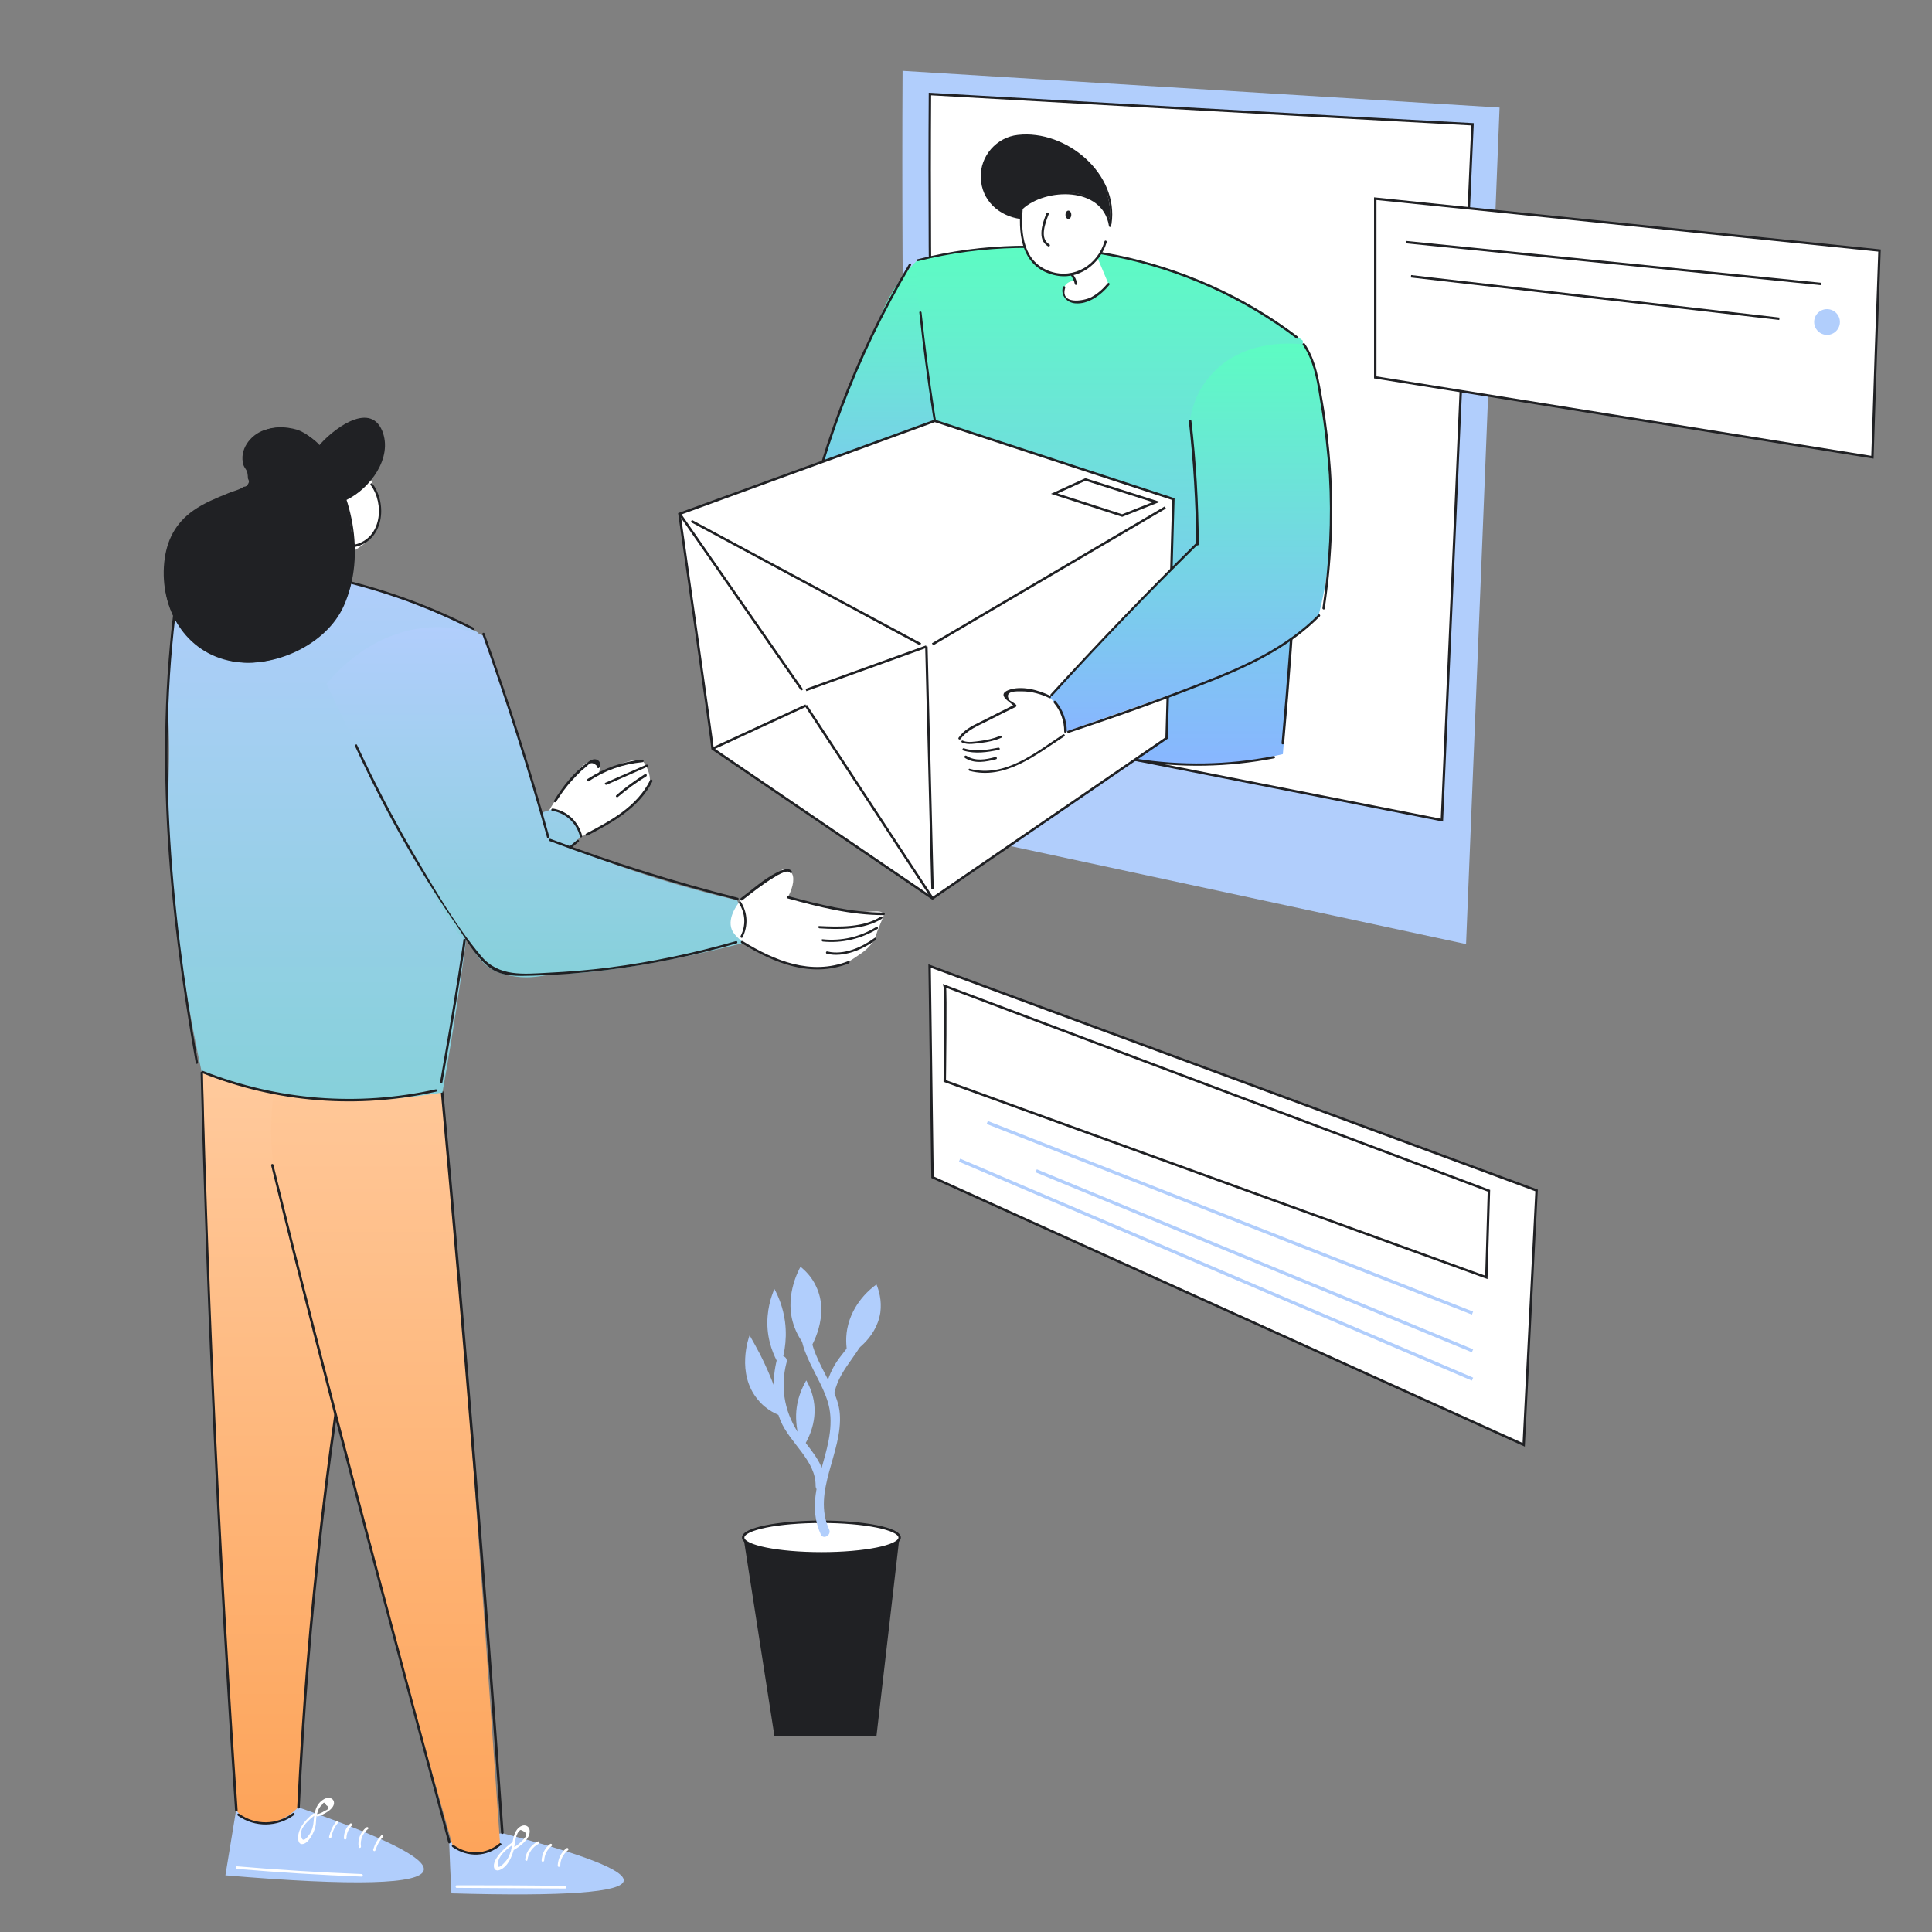 <?xml version="1.0" encoding="UTF-8"?> <svg xmlns="http://www.w3.org/2000/svg" width="600" height="600" viewBox="0 0 600 600" fill="none"><rect x="0" y="0" width="600" height="600" fill="#808080" stroke="none"/> <path d="M280.3 22C280.1 59.5 280.3 97.8 280.9 136.9C281.6 177.6 282.7 217.5 284.3 256.4C341.3 268.7 398.3 280.9 455.3 293.2C458.8 206.6 462.3 120 465.7 33.4C404 29.6 342.2 25.8 280.3 22Z" fill="#B1CEFC"></path> <path d="M288.799 29.2C288.599 60.4 288.799 92.2 289.299 124.7C289.899 158.6 290.999 191.7 292.399 224.1C344.199 234.3 395.999 244.5 447.799 254.7C450.999 182.7 454.099 110.7 457.299 38.6C401.199 35.6 344.999 32.4 288.799 29.2Z" fill="white" stroke="#202124" stroke-width="0.75" stroke-miterlimit="10"></path> <path d="M285 80.7C283.8 81.9 282.1 83.7 280.3 86C276 91.6 274.1 96.6 272.4 100.7C267 114 267.2 110.9 262.6 122.8C258.7 132.6 256.1 141 254.3 147.3C252.1 155.1 249.8 164.2 248 174.4C250.1 175.7 252.8 177.1 256 178C267 181.2 276.6 177.3 280.2 175.6C280.7 173 281.4 169.3 282.7 165C283.1 163.5 284.5 158.9 287.7 150.8C288.7 148.2 291.9 140.3 295.6 133.1C306 113.1 314.4 111.1 314.2 103.6C313.8 98.2 308.9 90.1 285 80.7Z" fill="url(#paint0_linear_145_1144)"></path> <path d="M282.3 82C265.3 110.5 253.6 141.7 247.6 174.3C247.5 174.8 248.2 175 248.3 174.5C254.3 142 266 110.8 282.9 82.4C283.2 82 282.5 81.6 282.3 82Z" fill="#202124"></path> <path d="M298.6 119.8C292 137 285.7 154.4 279.8 171.9C279.6 172.4 280.4 172.6 280.5 172.1C286.4 154.6 292.7 137.3 299.3 120C299.5 119.5 298.8 119.3 298.6 119.8Z" fill="#202124"></path> <path d="M285 80.7C284.7 82.5 284.6 84.5 284.6 86.8C284.6 90.8 285.2 94.3 285.9 97C286.5 104.6 287.5 115 289.4 127.3C291.2 139.4 293.1 147.9 296 161.1C299.5 177.2 303.1 191.5 306.4 203.9C308.7 212.3 310.7 219.3 312.3 224.5C324.5 229.5 335.3 232.4 343.6 234C351.7 235.7 361.3 237.6 374 237.3C384.1 237.1 392.4 235.6 398.4 234.2C400.2 214.1 401.8 193.3 402.8 171.6C403.9 148.9 404.5 126.9 404.6 105.8C400.2 102.4 394.2 98.1 386.6 93.9C379.5 90 366.8 83.7 349.8 79.9C329.4 75.3 312.8 76.3 305.1 77.1C296.7 78 289.9 79.5 285 80.7Z" fill="url(#paint1_linear_145_1144)"></path> <path d="M285.1 81.1C325.5 70.9 369.4 79.9 402.6 105.1C403 105.4 403.4 104.7 403 104.5C369.7 79.2 325.5 70.2 285 80.5C284.5 80.5 284.7 81.2 285.1 81.1Z" fill="#202124"></path> <path d="M285.5 97.1C289.9 138.2 298.2 178.8 310.1 218.3C310.2 218.8 311 218.6 310.8 218.1C298.8 178.6 290.6 138.1 286.2 97.1C286.2 96.6 285.4 96.6 285.5 97.1Z" fill="#202124"></path> <path d="M404.4 115.2C403.6 153.8 401.5 192.4 398 230.8C398 231.3 398.7 231.3 398.8 230.8C402.3 192.3 404.4 153.8 405.2 115.2C405.1 114.7 404.4 114.7 404.4 115.2Z" fill="#202124"></path> <path d="M311.7 222.2C337.2 236.4 367 241.1 395.7 235.5C396.2 235.4 395.999 234.7 395.499 234.8C367.099 240.4 337.499 235.7 312.099 221.6C311.599 221.3 311.2 221.9 311.7 222.2Z" fill="#202124"></path> <path d="M221.3 232.5C221.3 231.2 211 159.6 211 159.6L290.3 130.7L364.4 155L362.3 229.2L289.6 279L221.3 232.5Z" fill="white" stroke="#202124" stroke-width="0.75" stroke-miterlimit="10"></path> <path d="M214.7 161.8L285.9 200.1" stroke="#202124" stroke-width="0.75" stroke-miterlimit="10"></path> <path d="M361.9 157.6L289.6 200.1" stroke="#202124" stroke-width="0.75" stroke-miterlimit="10"></path> <path d="M289.6 276.1L287.7 200.8" stroke="#202124" stroke-width="0.75" stroke-miterlimit="10"></path> <path d="M221.3 232.5L250.3 219.1" stroke="#202124" stroke-width="0.75" stroke-miterlimit="10"></path> <path d="M289.6 279L250.3 219.1" stroke="#202124" stroke-width="0.75" stroke-miterlimit="10"></path> <path d="M211.1 159.6L249.1 214.3" stroke="#202124" stroke-width="0.75" stroke-miterlimit="10"></path> <path d="M287.7 200.8L250.3 214.3" stroke="#202124" stroke-width="0.75" stroke-miterlimit="10"></path> <path d="M327.4 153.3C330.6 151.8 333.9 150.4 337.1 148.9C344.4 151.2 351.8 153.6 359.1 155.9C355.6 157.3 352 158.7 348.5 160.1C341.5 157.8 334.5 155.6 327.4 153.3Z" stroke="#202124" stroke-width="0.75" stroke-miterlimit="10"></path> <path d="M326 216.5C324.8 215.9 323 215.2 320.7 214.7C320 214.6 313.6 213.2 312.7 215C312.5 215.4 312.3 216.4 315.2 219.2C312.7 220.3 309.3 221.8 305.3 223.9C299.6 226.9 298.5 227.9 297.9 229.4C296.4 233.3 300.1 237.9 301.1 239.1C302.8 239.5 305.3 239.9 308.3 239.6C310.7 239.4 313.5 238.7 319.9 235C323.1 233.2 327.2 230.7 331.7 227.2C331.8 226.9 333.1 222.3 330.1 218.9C328.7 217.2 326.9 216.7 326 216.5Z" fill="white"></path> <path d="M369.5 130.7C370 127.4 371.4 121.8 375.8 116.8C386.2 104.5 403.5 106.8 404.9 107C405.7 108.4 406.9 110.6 407.9 113.3C409.6 117.9 410 121.6 410.2 124.1C411.5 136.6 412 134.2 412.7 143.3C413.3 151.5 414.1 160.8 412.8 172.8C412 180.3 410.7 186.5 409.5 191.2C407.8 192.9 405.3 195.3 402 197.8C391.5 205.9 381.8 209.3 374.7 211.8C361.1 216.6 346.8 221.7 330.8 227.3C330.8 226.1 330.7 224.1 329.7 221.8C328.6 219.1 326.9 217.4 325.9 216.6C328.9 213.2 331.9 209.9 335 206.5C347.3 193.1 359.6 180.6 371.9 169.1C372 164.3 371.9 159.3 371.6 154.1C371.3 145.6 370.5 137.9 369.5 130.7Z" fill="url(#paint2_linear_145_1144)"></path> <path d="M369.2 130.7C370.6 143.4 371.4 156.2 371.5 169C371.5 169.5 372.3 169.5 372.3 169C372.2 156.2 371.5 143.4 370 130.7C369.9 130.2 369.1 130.2 369.2 130.7Z" fill="#202124"></path> <path d="M371.501 168.6C356.001 183.9 341.001 199.5 326.301 215.6C326.001 216 326.501 216.5 326.801 216.1C341.401 200 356.501 184.4 372.001 169.1C372.401 168.8 371.801 168.3 371.501 168.6Z" fill="#202124"></path> <path d="M327.301 218.3C329.401 220.8 330.501 223.9 330.501 227.2C330.501 227.7 331.201 227.7 331.301 227.2C331.301 223.7 330.101 220.4 327.801 217.7C327.501 217.4 327.001 217.9 327.301 218.3Z" fill="#202124"></path> <path d="M331.9 227.6C347.2 222.5 362.4 217.1 377.4 211.1C389.3 206.3 400.8 200.6 409.9 191.4C410.2 191.1 409.7 190.5 409.4 190.9C399.6 200.8 387 206.6 374.2 211.6C360.2 217.1 346 222.1 331.8 226.9C331.2 227 331.4 227.7 331.9 227.6Z" fill="#202124"></path> <path d="M326.201 216.1C322.601 214.3 317.201 212.8 313.201 214.3C309.401 215.8 313.601 217.9 314.801 219.2C315.101 219.6 315.601 219 315.301 218.7C314.901 218.2 313.601 217.7 313.401 217.3C311.701 214.4 316.101 214.7 317.301 214.7C320.301 214.7 323.201 215.5 325.901 216.8C326.301 217 326.601 216.3 326.201 216.1Z" fill="#202124"></path> <path d="M315.101 218.8C311.401 220.7 307.701 222.5 304.001 224.4C301.501 225.6 299.301 226.8 297.701 229.1C297.401 229.5 298.101 229.9 298.301 229.5C300.401 226.7 303.701 225.4 306.701 223.9C309.601 222.4 312.601 220.9 315.501 219.5C315.901 219.2 315.501 218.5 315.101 218.8Z" fill="#202124"></path> <path d="M298.8 230.6C300.6 231.4 302.9 230.9 304.8 230.7C307 230.4 309 230 311 229.1C311.4 228.9 311.1 228.3 310.6 228.5C308.6 229.4 306.6 229.8 304.4 230.1C302.8 230.3 300.7 230.7 299.2 230.1C298.7 229.7 298.3 230.4 298.8 230.6Z" fill="#202124"></path> <path d="M299.2 233.1C302.9 234.2 306.5 233.6 310.2 232.9C310.7 232.8 310.5 232.1 310 232.2C306.5 232.9 302.9 233.5 299.4 232.4C298.9 232.2 298.7 233 299.2 233.1Z" fill="#202124"></path> <path d="M299.7 235.4C302.7 237.3 306.1 236.6 309.3 235.8C309.8 235.7 309.6 235 309.1 235.1C306.1 235.9 302.9 236.5 300.1 234.7C299.6 234.5 299.3 235.1 299.7 235.4Z" fill="#202124"></path> <path d="M301.1 239.4C312.2 242.3 321.7 234.4 330.5 228.7C330.9 228.4 330.5 227.8 330.1 228.1C321.6 233.7 312.1 241.6 301.3 238.8C300.8 238.5 300.6 239.2 301.1 239.4Z" fill="#202124"></path> <path d="M404.6 107.1C408.3 112.5 409.2 119.5 410.2 125.9C411.4 133 412.2 140.2 412.7 147.4C413.5 161.3 412.8 175.1 410.7 188.8C410.6 189.3 411.4 189.5 411.4 189C413.6 174.6 414.3 160 413.3 145.5C412.8 138.5 412 131.6 410.8 124.7C409.7 118.5 408.8 112 405.2 106.7C405 106.4 404.3 106.7 404.6 107.1Z" fill="#202124"></path> <path d="M344.701 69.3C344.201 67.7 343.001 64.8 340.201 62.6C334.901 58.4 328.101 60.1 325.901 60.6C321.901 61.6 319.101 63.5 317.301 65C317.201 65.7 317.201 66.4 317.101 67.1C316.701 67.2 316.001 67.3 315.201 67.3C314.701 67.3 313.201 67.1 311.101 65.7C309.801 64.8 307.201 63.1 305.801 59.6C305.601 59.1 303.501 53.8 306.401 48.7C308.601 44.8 312.201 43.4 313.501 42.9C319.801 40.5 325.801 43.1 329.301 44.6C331.901 45.8 336.801 48 340.501 53.3C345.301 59.9 344.901 67.1 344.701 69.3Z" fill="#202124"></path> <path d="M317.6 64.3C317.4 65.1 317.1 66.1 316.9 67.5C316.7 68.9 316.3 72.5 318 76.5C318.6 77.8 319.7 80.5 322.6 82.7C325.6 84.9 328.7 85.3 329.4 85.3C330.9 85.4 332.1 85.3 333 85.1C333.3 85.8 333.6 86.6 334 87.3C332.5 87.1 331 87.9 330.5 89.2C329.9 90.7 330.8 92.3 331.6 93C333.1 94.3 335.3 93.9 336.6 93.6C339.2 93.1 340.9 91.6 342.1 90.6C343.1 89.7 343.8 88.9 344.3 88.3C343.2 85.6 342 82.9 340.9 80.2C341.5 79.3 342.4 77.9 343.1 76.1C344.3 73.4 345.1 71.5 344.9 69.4C344.4 64.4 337.9 61.5 336.8 61.1C332.7 59.4 329 60 327 60.3C322.4 61 319.2 63.1 317.6 64.3Z" fill="white"></path> <path d="M331.8 68C332.297 68 332.7 67.418 332.7 66.7C332.7 65.982 332.297 65.4 331.8 65.4C331.303 65.4 330.9 65.982 330.9 66.7C330.9 67.418 331.303 68 331.8 68Z" fill="#202124"></path> <path d="M316.901 65C316.201 73.6 317.601 83 327.301 85.4C334.701 87.3 341.601 82.2 343.701 75.2C343.801 74.7 343.101 74.5 343.001 75C340.901 82.2 333.601 86.8 326.201 84.3C317.801 81.4 317.001 72.7 317.601 65C317.701 64.5 317.001 64.5 316.901 65Z" fill="#202124"></path> <path d="M332.701 85.7C333.201 86.5 333.601 87.3 333.801 88.2C333.901 88.7 334.601 88.5 334.501 88C334.301 87 333.901 86.1 333.301 85.3C333.101 85 332.401 85.3 332.701 85.7Z" fill="#202124"></path> <path d="M316.9 67.1C308.6 66 302.4 57.3 306.6 49.2C310.2 42.2 317.8 41.8 324.5 43.6C336.1 46.7 346.4 56.4 344.5 69.3C344.4 69.8 345.2 70 345.2 69.5C347.5 54 331.2 40.2 316.1 41.9C309.5 42.6 304.3 48.5 304.6 55.2C304.8 62.2 310.2 67.1 316.9 68C317.4 67.9 317.4 67.2 316.9 67.1Z" fill="#202124"></path> <path d="M317.5 65C324.6 58.3 342.5 57.8 344.4 70.2C344.5 70.7 345.2 70.5 345.1 70C343.1 57.2 324.4 57.4 316.9 64.5C316.7 64.8 317.2 65.3 317.5 65Z" fill="#202124"></path> <path d="M325 66.2C323.8 69.2 321.9 74.4 325.5 76.5C325.9 76.7 326.3 76.1 325.9 75.9C322.7 74.1 324.7 69.1 325.7 66.5C325.9 66 325.2 65.8 325 66.2Z" fill="#202124"></path> <path d="M330.1 89.1C329.3 91.7 331.3 94 333.9 94.2C338 94.6 342.1 91.5 344.5 88.5C344.8 88.1 344.3 87.6 344 88C342.6 89.7 340.9 91.2 338.9 92.3C336.3 93.6 329.2 94.6 330.8 89.4C331 88.9 330.3 88.7 330.1 89.1Z" fill="#202124"></path> <path d="M73.3 562.3C72.2 569 71.1 575.7 70 582.4C110.2 585.8 130.7 585.2 131.6 580.8C132.4 577.1 119.4 570.6 92.7 561.3C86.2 561.6 79.8 561.9 73.3 562.3Z" fill="#B1CEFC"></path> <path d="M97.2 563.3C95.1 565 93 567.2 92.6 570.1C92.5 571.1 92.6 572.8 93.9 572.7C95.8 572.6 97.5 569.1 97.9 567.5C98.3 565.9 98 564.4 98.6 562.9C98.8 561.9 99.3 561.1 100.1 560.4C100.5 559.6 100.9 559.7 101.3 560.6C102.4 561.3 102.2 561.9 100.8 562.4C100.1 562.9 99.4 563.2 98.6 563.4C98.1 563.5 98.3 564.3 98.8 564.1C100.3 563.6 104.1 561.8 103.7 559.6C103.4 558.2 101.8 558.1 100.7 558.7C98 560.2 97.6 563 97.4 565.7C97.3 567 97 568.2 96.3 569.4C95.9 570 93.6 573.5 93.5 569.4C93.4 567.3 96.3 564.9 97.7 563.8C98.1 563.5 97.6 563 97.2 563.3Z" fill="white"></path> <path d="M104.4 565.7C103.3 567.1 102.6 568.7 102.2 570.4C102.1 570.9 102.8 571.1 102.9 570.6C103.2 569 103.8 567.5 104.9 566.2C105.3 565.9 104.7 565.4 104.4 565.7Z" fill="white"></path> <path d="M108.7 566.4C107.4 567.6 106.8 569.2 106.8 570.9C106.8 571.4 107.6 571.4 107.6 570.9C107.6 569.4 108.2 568 109.3 566.9C109.6 566.6 109 566 108.7 566.4Z" fill="white"></path> <path d="M113.8 567.5C111.9 569 111 571.3 111.4 573.6C111.5 574.1 112.2 573.9 112.1 573.4C111.8 571.3 112.7 569.3 114.3 568C114.7 567.8 114.2 567.2 113.8 567.5Z" fill="white"></path> <path d="M118.399 570C117.199 571.3 116.399 572.7 115.899 574.4C115.799 574.9 116.499 575.1 116.599 574.6C117.099 573.1 117.799 571.7 118.899 570.5C119.199 570.2 118.699 569.7 118.399 570Z" fill="white"></path> <path d="M73.6 580.4C86.5 581.5 99.4 582.3 112.3 582.8C112.8 582.8 112.8 582.1 112.3 582C99.4 581.5 86.5 580.7 73.6 579.6C73.1 579.6 73.2 580.4 73.6 580.4Z" fill="white"></path> <path d="M63 332.9C63.6 363 64.4 388.8 65.1 409.1C66.8 454.4 68.8 489.5 70.1 512C71.3 532.4 72.4 549.6 73.3 562.2C74.3 563.4 75.9 564.9 78.3 565.7C83 567.3 88.5 565.5 92.7 561.2C93.8 538.6 95.3 517.8 97.1 498.8C99.5 474 102.1 453.5 104.2 439.2C104.6 436.2 106.1 425.9 109.6 404.7C112.6 386.7 116.8 361.9 122.4 331.9C102.6 332.3 82.8 332.6 63 332.9Z" fill="url(#paint3_linear_145_1144)"></path> <path d="M62.3 333.1C64.3 409.5 67.8 485.9 73 562.2C73 562.7 73.8 562.7 73.8 562.2C68.6 486 65 409.6 63 333.1C63 332.7 62.3 332.7 62.3 333.1Z" fill="#202124"></path> <path d="M112.9 384C102 442.5 95.1 501.8 92.3 561.3C92.3 561.8 93 561.8 93.1 561.3C95.9 501.9 102.8 442.7 113.7 384.2C113.8 383.7 113 383.5 112.9 384Z" fill="#202124"></path> <path d="M73.9 563.9C79.2 567.6 86.1 567.5 91.3 563.7C91.7 563.4 91.3 562.8 90.9 563.1C85.9 566.8 79.4 566.9 74.3 563.3C73.8 563 73.5 563.6 73.9 563.9Z" fill="#202124"></path> <path d="M139.5 572.2C139.7 577.5 139.9 582.8 140.2 588C175.4 589 193.2 587.7 193.7 584.1C194.1 580.9 181.6 576 156 569.3C150.5 570.3 145 571.2 139.5 572.2Z" fill="#B1CEFC"></path> <path d="M85.4 336.4C84.7 340.8 84.2 346 84.2 352C84.3 357 84.7 361.5 85.4 365.4C88.9 379.7 92.5 394 96.2 408.4C110.5 464.4 125.3 519.3 140.6 573.3C141.6 574 143.3 575.1 145.7 575.5C150.8 576.3 154.6 573.3 155.3 572.7C147.8 464.5 144.6 422.3 143.2 405.7C142.5 397.5 141.8 390.5 140.4 373.8C139.2 359.5 138.7 352.2 137.5 341.2C136.4 331.3 135.2 323.3 134.4 318.2C118.1 324.2 101.7 330.3 85.4 336.4Z" fill="url(#paint4_linear_145_1144)"></path> <path d="M136.9 339.1C143.9 415.7 150.2 492.5 155.6 569.2C155.6 569.7 156.4 569.7 156.4 569.2C151 492.4 144.8 415.7 137.7 339.1C137.6 338.7 136.9 338.7 136.9 339.1Z" fill="#202124"></path> <path d="M84.2 361.9C101.5 432.3 120.4 502.3 139.2 572.2C139.3 572.7 140 572.5 139.9 572C121.1 502 102.3 432 84.9 361.7C84.8 361.3 84.1 361.5 84.2 361.9Z" fill="#202124"></path> <path d="M140.5 573.6C145.3 577 151.2 576.7 155.6 573C156 572.7 155.4 572.2 155.1 572.5C150.9 576 145.3 576.2 140.9 573C140.4 572.6 140.1 573.3 140.5 573.6Z" fill="#202124"></path> <path d="M159.2 572.1C157.1 573.6 153.9 576.3 153.4 579C153.2 580.4 153.9 581.3 155.3 580.7C157.7 579.7 159 576.6 159.6 574.3C159.9 572.8 160.1 569 161.7 568.3C163.5 569 163.9 569.8 163 570.7C162.7 571.1 162.4 571.5 162 571.8C161.1 572.8 160 573.5 158.9 574.1C158.5 574.3 158.9 575 159.3 574.7C161.2 573.6 164.4 571.4 164.5 568.9C164.6 567.2 163.1 566.4 161.7 567.2C159.2 568.6 159.3 572.4 158.7 574.7C158.4 575.6 158.1 576.5 157.6 577.3C157.2 578 153.6 582.2 154.8 577.8C155.4 575.7 158.1 573.7 159.7 572.6C159.9 572.4 159.6 571.8 159.2 572.1Z" fill="white"></path> <path d="M167 571.9C164.9 573 163.4 575 163.1 577.4C163 577.9 163.8 578.1 163.8 577.6C164.1 575.4 165.4 573.6 167.3 572.6C167.8 572.3 167.5 571.7 167 571.9Z" fill="white"></path> <path d="M170.8 572.7C169.2 573.9 168.3 575.8 168.2 577.8C168.2 578.3 168.9 578.3 169 577.8C169.1 576 169.9 574.4 171.3 573.3C171.7 572.9 171.2 572.4 170.8 572.7Z" fill="white"></path> <path d="M175.9 574C174.2 575.3 173.3 577.3 173.2 579.4C173.2 579.9 173.9 579.9 174 579.4C174 577.5 174.9 575.8 176.4 574.6C176.8 574.2 176.3 573.7 175.9 574Z" fill="white"></path> <path d="M141.8 586.3C153 586.4 164.3 586.4 175.5 586.5C176 586.5 176 585.8 175.5 585.7C164.3 585.5 153 585.5 141.8 585.5C141.4 585.5 141.4 586.3 141.8 586.3Z" fill="white"></path> <path d="M169.8 253.9C169.9 252.6 170.7 251.3 172.3 248.8C173.1 247.5 173.9 246.5 178 241.2C180.4 238.2 181.4 237 183.2 236.6C183.7 236.5 185.1 236.2 185.8 236.9C186.5 237.6 186.5 238.9 185.8 240.3C186.6 239.9 187.9 239.3 189.4 238.6C197.2 235.2 198.8 235.9 199.4 236.3C200.1 236.8 200.4 237.4 200.9 238.4C201.2 239.1 202.2 241.2 201.7 243.4C201.6 244.1 201.2 245 198.9 247.5C197.6 248.9 195.9 250.8 192.9 253C190.8 254.5 189.2 255.4 187.1 256.6C184.4 258.1 182.8 259 180.5 259.8C177.2 260.9 175.5 261.5 173.8 260.8C171.2 259.7 169.7 256.5 169.8 253.9Z" fill="white"></path> <path d="M65.999 227.6C65.799 225.2 65.899 221.4 67.899 217.6C72.399 208.9 83.399 206.4 90.799 206.8C96.299 207.1 100.599 209.1 103.299 210.7C103.799 211.9 104.499 214 105.499 216.5C111.699 232.5 117.599 245.5 121.799 254.5C122.599 256.1 123.799 258.7 125.199 261.7C129.499 261.1 132.999 260.6 135.499 260.1C150.199 257.6 160.499 254.7 162.899 254C166.599 252.9 169.699 251.9 171.599 251.3C172.599 251.4 174.499 251.7 176.399 253.1C179.499 255.4 180.299 258.7 180.499 259.6C179.699 260.5 178.399 261.8 176.699 263.3C166.999 272.2 157.699 276.7 149.599 280.6C139.099 285.6 130.499 288.1 126.699 289.1C121.199 290.6 116.399 291.5 112.599 292.1C111.199 290.9 109.299 289.1 106.999 287C103.599 283.7 93.599 274.2 85.599 263.6C80.399 256.8 72.599 245 65.999 227.6Z" fill="url(#paint5_linear_145_1144)"></path> <path d="M65.6 227.7C75.1 252.6 90.9 274.5 111.5 291.3C111.9 291.6 112.4 291.1 112 290.8C91.5 274 75.7 252.2 66.3 227.5C66.2 227.1 65.5 227.3 65.6 227.7Z" fill="#202124"></path> <path d="M102.899 210.9C109.499 228.3 116.799 245.3 124.899 262.1C125.099 262.5 125.799 262.2 125.499 261.7C117.499 245 110.199 228 103.599 210.7C103.499 210.3 102.699 210.5 102.899 210.9Z" fill="#202124"></path> <path d="M126.7 262.1C140.8 260.1 154.6 257.1 168.3 253.1C168.8 253 168.6 252.2 168.1 252.4C154.5 256.4 140.6 259.4 126.5 261.4C126 261.4 126.2 262.1 126.7 262.1Z" fill="#202124"></path> <path d="M112.7 292.6C137.5 288.6 160.7 277.8 179.7 261.4C180.1 261.1 179.5 260.6 179.2 260.9C160.2 277.2 137.2 287.9 112.5 291.9C112 291.9 112.2 292.6 112.7 292.6Z" fill="#202124"></path> <path d="M171.5 251.8C175.7 252.5 179.1 255.6 180.1 259.8C180.2 260.3 180.9 260.1 180.8 259.6C179.7 255.2 176.1 251.8 171.7 251.1C171.2 251 171 251.8 171.5 251.8Z" fill="#202124"></path> <path d="M172.699 249C174.199 246.6 175.799 244.3 177.799 242.2C178.599 241.3 179.499 240.4 180.299 239.6C180.699 239.2 181.199 238.8 181.699 238.4C181.999 238.1 182.299 237.9 182.599 237.6C183.399 236.7 184.399 236.8 185.499 238C185.199 238.4 185.899 238.8 186.099 238.4C186.599 237.6 186.499 236.7 185.699 236.1C184.499 235.3 183.199 236.2 182.299 236.9C178.199 239.9 174.799 244.2 172.099 248.6C171.799 249 172.399 249.4 172.699 249Z" fill="#202124"></path> <path d="M182.9 242.6C187.9 239.2 193.5 237.3 199.5 236.7C200 236.7 200 235.9 199.5 235.9C193.4 236.5 187.7 238.5 182.5 241.9C182.1 242.2 182.5 242.9 182.9 242.6Z" fill="#202124"></path> <path d="M188.4 243.7C192.6 241.8 196.9 240 201.1 238.1C201.5 237.9 201.2 237.3 200.7 237.5C196.5 239.4 192.2 241.2 188 243.1C187.6 243.2 188 243.9 188.4 243.7Z" fill="#202124"></path> <path d="M200.3 240.4C197.2 242.4 194.2 244.5 191.4 247C191 247.3 191.6 247.8 191.9 247.5C194.7 245.1 197.6 243 200.7 241.1C201.1 240.8 200.7 240.2 200.3 240.4Z" fill="#202124"></path> <path d="M201.9 242.3C197.8 250.5 189.8 254.8 182 258.9C181.6 259.1 182 259.8 182.4 259.5C190.3 255.4 198.4 250.9 202.6 242.7C202.8 242.2 202.1 241.8 201.9 242.3Z" fill="#202124"></path> <path d="M61.3 175.3C60.1 176.4 58.3 178.3 56.9 181C55.2 184.1 54.8 186.9 54.6 188.1C51.5 208.8 52 218.1 52 218.1C53.6 243.1 50.9 241.9 53.2 270C54.6 286.9 57.3 308.4 62.7 333.2C67.5 335 71.6 336.2 74.8 337.1C85.8 340.1 94.1 341 96.2 341.2C96.2 341.2 99.1 341.5 102.3 341.7C115.3 342.4 129.2 340.6 137.4 339.3C140.8 320.3 145.4 291.6 148.1 262.2C149.2 250.1 149.7 240.8 149.8 230.8C150 216.8 149.3 205 148.6 196.5C143.8 194 137.2 190.7 129 187.5C109.8 180 94 177.6 87.3 176.7C80.5 175.8 71.7 175.1 61.3 175.3Z" fill="url(#paint6_linear_145_1144)"></path> <path d="M61.3 175.7C91 175.2 120.3 182.1 146.8 195.6C147.2 195.8 147.6 195.2 147.2 195C120.6 181.4 91.2 174.5 61.4 175C60.8 174.9 60.8 175.7 61.3 175.7Z" fill="#202124"></path> <path d="M55 181.8C47.6 231.2 52.1 281.2 60.8 330.1C60.9 330.6 61.6 330.4 61.5 329.9C52.8 281.2 48.4 231.3 55.7 182C55.8 181.6 55.1 181.4 55 181.8Z" fill="#202124"></path> <path d="M148.4 202.8C152 247.5 144.4 291.9 136.7 335.9C136.6 336.4 137.3 336.6 137.4 336.1C145.1 292.1 152.8 247.6 149.2 202.8C149.1 202.3 148.4 202.3 148.4 202.8Z" fill="#202124"></path> <path d="M62.9 333.3C86 342.5 111.3 344.5 135.5 339C136 338.9 135.8 338.2 135.3 338.3C111.1 343.7 86.1 341.7 63.1 332.6C62.6 332.4 62.4 333.1 62.9 333.3Z" fill="#202124"></path> <path d="M150.2 197.4C146.3 196 140.7 194.5 134.1 194.8C115.5 195.7 103.8 209.4 101.4 212.4C105.4 220.8 115.6 242.4 127.8 265.2C148 303 142.6 286.4 146.7 294.3C147.2 295.3 148.8 298.4 152.1 300.6C152.7 301 154.7 302.3 158.4 303C163.2 304 167.1 303.3 169.4 302.9C177.2 301.7 174.4 303 187.2 301.4C198 300.1 206.2 298.4 212.5 297.1C217.5 296.1 223.5 294.7 230.3 293C230.7 291.9 231 290.6 231.1 289C231.4 284.7 229.8 281.3 228.9 279.6C224.7 278.6 220.3 277.5 216 276.3C199.5 271.8 184.4 266.4 170.6 260.6C167.5 249.4 163.9 237.7 160 225.8C156.9 216.1 153.6 206.5 150.2 197.4Z" fill="url(#paint7_linear_145_1144)"></path> <path d="M230.3 279.2C231.6 278.2 232.7 277.5 233.3 277C239.6 272.5 240.6 272.8 241.9 271.1C242.1 270.8 242.6 270.1 243.4 269.9C244.5 269.7 245.5 270.7 245.6 270.8C246.9 272.1 246.5 275.3 244.7 278.6C246.2 279 248.6 279.7 251.4 280.4C258.6 282.2 262.1 283.1 265.1 283.2C270.3 283.4 273.7 282.4 274.4 283.8C274.6 284.3 274.3 284.7 273.4 286.9C271.7 290.9 272.2 290.6 271.5 291.8C270.1 294.3 268.1 295.7 265.8 297.2C264.8 297.9 263.6 298.7 261.9 299.4C258 301.1 254.4 300.9 251.7 300.6C247.5 300.3 244.6 299.3 241.1 298C235.4 296 232.4 293.9 230.6 292.5C228 290.4 227.5 289.2 227.3 288.8C225.6 284.7 229.7 280 230.3 279.2Z" fill="white"></path> <path d="M149.801 197C157.301 217.8 164.001 238.8 169.901 260.1C170.001 260.6 170.801 260.4 170.601 259.9C164.701 238.6 158.001 217.6 150.501 196.8C150.401 196.3 149.701 196.5 149.801 197Z" fill="#202124"></path> <path d="M170.7 261.2C189.7 268.4 209.2 274.5 228.9 279.5C229.4 279.6 229.6 278.9 229.1 278.8C209.3 273.8 189.9 267.7 170.9 260.5C170.5 260.4 170.3 261.1 170.7 261.2Z" fill="#202124"></path> <path d="M110.3 231.8C116.2 244.6 122.7 257 130 269.1C133.6 275.1 137.4 281 141.4 286.8C144.5 291.3 147.7 297.3 152.2 300.6C156 303.4 160.9 303.1 165.4 303C172.9 302.8 180.5 302.2 188 301.3C201.8 299.6 215.4 296.8 228.7 293C229.2 292.9 229 292.1 228.5 292.3C215.5 296 202.3 298.8 188.9 300.5C182.7 301.3 176.4 301.8 170.1 302.1C162.6 302.5 154.9 303.4 149.5 297C141.5 287.5 135 276.2 128.7 265.5C122.2 254.4 116.3 243 110.9 231.4C110.8 230.9 110.1 231.3 110.3 231.8Z" fill="#202124"></path> <path d="M229.5 280.5C231.5 283.7 231.7 287.4 230 290.7C229.8 291.1 230.4 291.5 230.6 291.1C232.4 287.5 232.2 283.5 230.1 280.1C229.9 279.7 229.3 280.1 229.5 280.5Z" fill="#202124"></path> <path d="M230.5 279.6C232 278.5 243.8 268.8 245.3 271C245.6 271.4 246.2 271 245.9 270.6C244.9 269.1 242.1 270.5 241 271.1C237.1 273.1 233.6 276.3 230.1 278.9C229.7 279.2 230.1 279.9 230.5 279.6Z" fill="#202124"></path> <path d="M244.6 279C254.4 281.7 264.2 284.2 274.4 284.2C274.9 284.2 274.9 283.5 274.4 283.4C264.2 283.4 254.5 280.9 244.8 278.3C244.3 278.1 244.1 278.9 244.6 279Z" fill="#202124"></path> <path d="M230.3 292.9C240.4 299.1 251.9 303.8 263.6 299.2C264 299 263.9 298.3 263.4 298.5C251.9 303 240.6 298.4 230.7 292.3C230.2 292 229.8 292.7 230.3 292.9Z" fill="#202124"></path> <path d="M254.5 288.3C260.7 288.7 268.4 288.8 273.9 285.3C274.3 285 273.9 284.4 273.5 284.7C268.1 288.1 260.6 287.9 254.5 287.6C254 287.5 254 288.2 254.5 288.3Z" fill="#202124"></path> <path d="M255.501 292.4C261.501 293 267.301 291.6 272.501 288.5C272.901 288.3 272.501 287.6 272.101 287.9C267.001 291 261.401 292.3 255.501 291.7C255.001 291.6 255.101 292.3 255.501 292.4Z" fill="#202124"></path> <path d="M256.8 296.2C262 297.4 267.7 295 272 291.9C272.4 291.6 272 291 271.6 291.3C267.6 294.2 262.1 296.7 257 295.5C256.5 295.3 256.3 296.1 256.8 296.2Z" fill="#202124"></path> <path d="M115.1 148.9C115.5 149.7 116.1 150.9 116.6 152.4C117.3 154.3 117.9 156.1 118 158.4C118 159.3 118.1 162.2 116.4 165.2C115.5 166.7 114.3 168.1 111.4 170.1C105.8 173.8 101.2 176.9 98 175.2C94.3 173.3 94 165.7 96 160.5C98.7 153.8 106.2 149.4 115.1 148.9Z" fill="white"></path> <path d="M99.1 138.7C98.2 137.4 96 134.8 92.4 133.5C92 133.4 84.5 130.8 79.3 135.5C78.5 136.2 75.8 138.6 75.7 141.9C75.6 145.4 78.4 147.7 77.1 150.2C76.8 150.8 76.4 151.1 75.6 151.8C73.8 153.2 72.2 153.3 69.7 154.2C69.7 154.2 68.8 154.5 65.5 156C63.8 156.8 57.4 159.7 53.9 165.7C51.6 169.7 51.4 173.4 51.3 176.6C51.1 179.9 50.8 186.7 55.2 193.7C60.3 201.7 68.3 204.2 70.2 204.8C77.5 206.9 83.5 205.1 86.6 204.2C88.9 203.5 100.4 199.7 106.3 188.4C111.3 179 109.8 169.2 108.6 161C108.2 158.5 107.8 156.5 107.4 155.1C108.3 154.7 109.4 154.1 110.7 153.2C114.8 150.3 116.7 146.5 117.4 144.9C118.5 142.3 119.8 139.4 118.8 136.1C118.6 135.5 117.6 131.7 114.5 130.6C111.9 129.7 109.4 131.1 106.4 132.8C104.5 133.7 101.8 135.5 99.1 138.7Z" fill="#202124"></path> <path d="M115.1 150.6C119.5 156.5 118.5 167.1 110.3 169.1C109.8 169.2 110 169.9 110.5 169.8C119.1 167.7 120.4 156.6 115.7 150.2C115.5 149.9 114.8 150.2 115.1 150.6Z" fill="#202124"></path> <path d="M99.4 139.3C101.7 136.5 104.3 134 107.5 132.3C110.3 130.8 111.1 130.9 114.3 132C118 133.4 118.6 134.4 118.5 138.4C118.3 145.5 113.4 151.6 107.3 154.6C106.9 154.8 107.2 155.5 107.7 155.2C114.8 151.8 122.1 142.2 118.7 133.8C114.7 124.2 102.6 134 98.9 138.6C98.5 139.2 99 139.7 99.4 139.3Z" fill="#202124"></path> <path d="M99.4 138.4C95.4 133.8 87.9 131.6 82 133.6C77.7 135.1 74.2 139.7 75.6 144.4C75.9 145.3 76.6 145.9 76.8 146.7C76.9 147.3 77 147.9 77 148.6C77.8 150.2 77.3 151 75.6 151.2C74.5 152.1 72.1 152.6 70.8 153.2C67.1 154.7 63.4 156.2 60.1 158.5C54.4 162.5 51.7 167.9 51 174.7C49.6 189 57.5 202.8 72.2 205.4C85 207.7 101.4 200.3 106.8 188.1C113.8 172.3 109.4 152.3 99.2 139C98.9 138.6 98.3 139 98.6 139.4C108.5 152.4 112.7 171 106.7 186.6C100.2 203.5 74.4 211.1 60.5 199.2C53.9 193.6 51.3 184.7 51.7 176.2C52.3 164.7 59.3 158.7 69.4 154.6C72.4 153.4 78.7 152.4 79 148.7C78.8 148.2 78.6 147.8 78.3 147.4C76.4 145.6 75.7 143.3 76.3 140.7C77 137.5 79.4 135.5 82.3 134.3C87.7 132 95.4 134.7 99 138.9C99.1 139.3 99.7 138.8 99.4 138.4Z" fill="#202124"></path> <path d="M230.8 476.8L240.5 539.1H272.2L279.4 476.8H230.8Z" fill="#202124"></path> <path d="M255.1 482.401C268.52 482.401 279.4 480.207 279.4 477.501C279.4 474.794 268.52 472.601 255.1 472.601C241.679 472.601 230.8 474.794 230.8 477.501C230.8 480.207 241.679 482.401 255.1 482.401Z" fill="white" stroke="#202124" stroke-width="0.75" stroke-miterlimit="10"></path> <path d="M251.1 405.3C243.6 416.6 255.6 426.8 257.6 437.5C260 450.9 248.8 463.1 254.9 476.5C255.7 478.3 258.3 476.7 257.5 475C252.1 463.1 261.8 451.1 260.8 438.9C259.9 428.3 246.8 417.4 253.7 406.8C254.7 405.2 252.1 403.7 251.1 405.3Z" fill="#B1CEFC"></path> <path d="M241.3 422.1C239.7 428.5 239.9 435 242.4 441.2C245.3 448.2 253.4 453.5 253.3 461.5C253.3 463.4 256.3 463.4 256.3 461.5C256.4 455.2 252.4 451.1 248.9 446.4C243.8 439.5 242.1 431.3 244.3 423C244.7 421 241.8 420.3 241.3 422.1Z" fill="#B1CEFC"></path> <path d="M266.899 410.9C265.899 415.4 263.4 418.2 260.7 421.7C258.5 424.6 257.099 427.9 256.299 431.5C255.899 433.4 258.8 434.2 259.2 432.3C261 424.3 268.099 419.8 269.799 411.8C270.199 409.8 267.299 409 266.899 410.9Z" fill="#B1CEFC"></path> <path d="M243.5 440.1C241.5 439.4 238 438 235.3 434.6C228.6 426.5 232.5 415.4 232.8 414.7C233.9 416.6 235 418.6 236.1 420.7C239.6 427.6 241.9 434.2 243.5 440.1Z" fill="#B1CEFC"></path> <path d="M251.3 419.3C249.8 417.8 247.9 415.4 246.7 412.1C243.4 403.2 247.8 394.9 248.6 393.4C250.2 394.7 252.1 396.6 253.4 399.4C257.9 408.6 251.9 418.4 251.3 419.3Z" fill="#B1CEFC"></path> <path d="M263.3 421C262.9 419 262.5 416.1 263.1 412.8C264.6 404.7 270.5 400.1 272.2 398.9C272.9 400.6 273.9 403.8 273.4 407.6C272.1 416.2 264.2 420.5 263.3 421Z" fill="#B1CEFC"></path> <path d="M249.4 449.5C248.5 447.7 247.5 445 247.3 441.6C246.8 435.3 249.3 430.6 250.4 428.7C251.3 430.2 252.2 432.3 252.7 434.9C254 442 250.5 447.8 249.4 449.5Z" fill="#B1CEFC"></path> <path d="M242.3 424.5C241.1 422.5 238.9 418.5 238.4 413C237.9 407 239.6 402.4 240.5 400.3C241.7 402.5 243.2 406 243.8 410.5C244.6 416.8 243.2 421.8 242.3 424.5Z" fill="#B1CEFC"></path> <path d="M288.7 300L289.6 365.6L473.2 448.7L477.2 369.7L288.7 300Z" fill="white" stroke="#202124" stroke-width="0.75" stroke-miterlimit="10"></path> <path d="M293.4 306.2C293.8 307.4 293.4 335.7 293.4 335.7L461.6 396.7L462.4 369.8L293.4 306.2Z" fill="white" stroke="#202124" stroke-width="0.75" stroke-miterlimit="10"></path> <path d="M298 360.3L457.3 428.3" stroke="#B1CEFC" stroke-miterlimit="10"></path> <path d="M321.8 363.6L457.3 419.5" stroke="#B1CEFC" stroke-miterlimit="10"></path> <path d="M306.601 348.6L457.301 407.8" stroke="#B1CEFC" stroke-miterlimit="10"></path> <path d="M427.1 61.7V117.2L581.5 142C582.2 120.6 582.9 99.2 583.7 77.8C531.5 72.4 479.3 67.1 427.1 61.7Z" fill="white" stroke="#202124" stroke-width="0.75" stroke-miterlimit="10"></path> <path d="M436.699 75.2L565.599 88.2" stroke="#202124" stroke-width="0.75" stroke-miterlimit="10"></path> <path d="M438.199 85.8L552.599 99" stroke="#202124" stroke-width="0.75" stroke-miterlimit="10"></path> <path d="M567.399 104C569.609 104 571.399 102.209 571.399 100C571.399 97.791 569.609 96 567.399 96C565.19 96 563.399 97.791 563.399 100C563.399 102.209 565.19 104 567.399 104Z" fill="#B1CEFC"></path> <defs> <linearGradient id="paint0_linear_145_1144" x1="281.102" y1="80.7" x2="281.102" y2="179.223" gradientUnits="userSpaceOnUse"> <stop stop-color="#5DFCC3"></stop> <stop offset="1" stop-color="#88B6FF"></stop> </linearGradient> <linearGradient id="paint1_linear_145_1144" x1="344.6" y1="76.415" x2="344.6" y2="237.331" gradientUnits="userSpaceOnUse"> <stop stop-color="#5DFCC3"></stop> <stop offset="1" stop-color="#88B6FF"></stop> </linearGradient> <linearGradient id="paint2_linear_145_1144" x1="369.7" y1="106.704" x2="369.7" y2="227.3" gradientUnits="userSpaceOnUse"> <stop stop-color="#5DFCC3"></stop> <stop offset="1" stop-color="#88B6FF"></stop> </linearGradient> <linearGradient id="paint3_linear_145_1144" x1="92.7" y1="331.9" x2="92.7" y2="566.277" gradientUnits="userSpaceOnUse"> <stop stop-color="#FFCA9D"></stop> <stop offset="1" stop-color="#FDA45A"></stop> </linearGradient> <linearGradient id="paint4_linear_145_1144" x1="119.75" y1="318.2" x2="119.75" y2="575.635" gradientUnits="userSpaceOnUse"> <stop stop-color="#FFCA9D"></stop> <stop offset="1" stop-color="#FDA45A"></stop> </linearGradient> <linearGradient id="paint5_linear_145_1144" x1="123.213" y1="206.76" x2="123.213" y2="292.1" gradientUnits="userSpaceOnUse"> <stop stop-color="#B1CEFC"></stop> <stop offset="1" stop-color="#86D0DA"></stop> </linearGradient> <linearGradient id="paint6_linear_145_1144" x1="100.903" y1="175.266" x2="100.903" y2="341.856" gradientUnits="userSpaceOnUse"> <stop stop-color="#B1CEFC"></stop> <stop offset="1" stop-color="#86D0DA"></stop> </linearGradient> <linearGradient id="paint7_linear_145_1144" x1="166.269" y1="194.761" x2="166.269" y2="303.513" gradientUnits="userSpaceOnUse"> <stop stop-color="#B1CEFC"></stop> <stop offset="1" stop-color="#86D0DA"></stop> </linearGradient> </defs> </svg> 